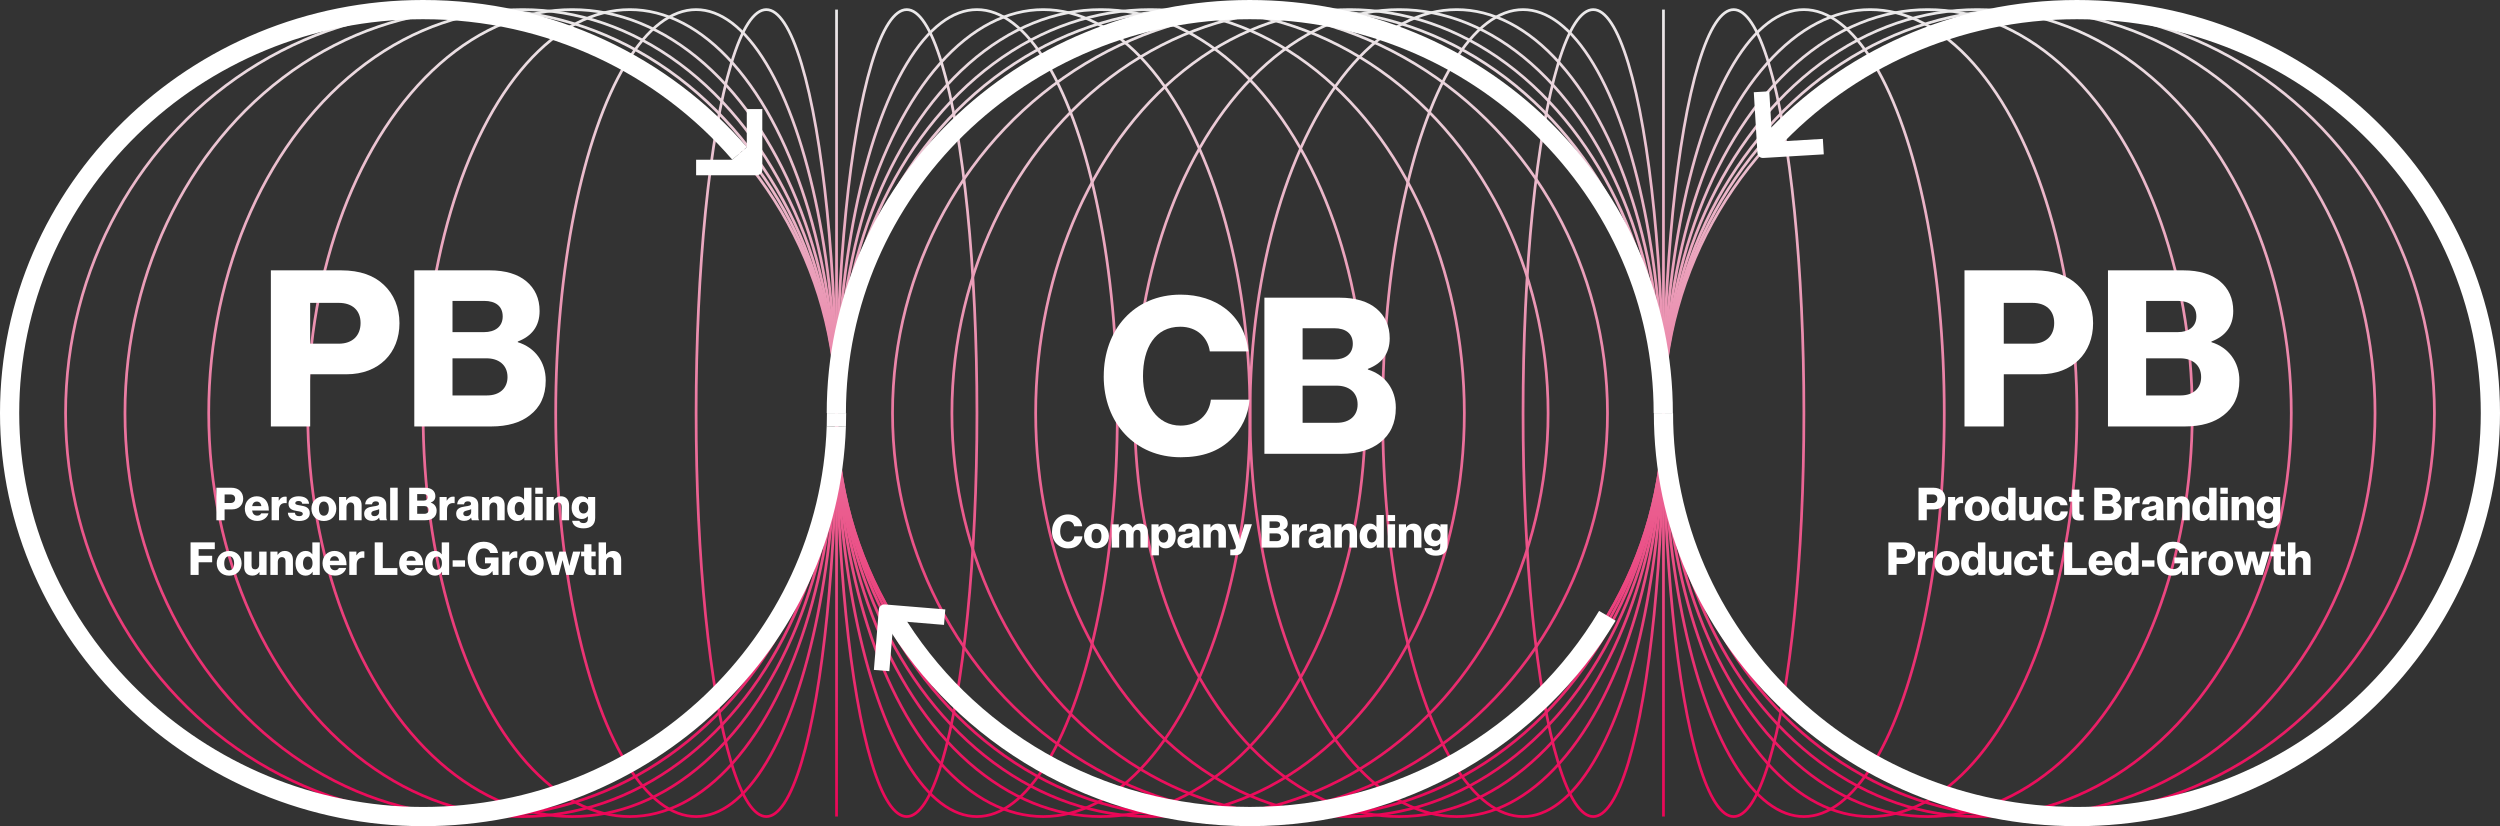 <?xml version="1.0" encoding="UTF-8"?>
<svg id="Camada_2" data-name="Camada 2" xmlns="http://www.w3.org/2000/svg" xmlns:xlink="http://www.w3.org/1999/xlink" viewBox="0 0 910.77 300.98">
  <rect x="0" y="0" width="910.77" height="300.98" fill="#333333" stroke="none"/>
  <defs>
    <style>
      .cls-1 {
        stroke: url(#Gradiente_sem_nome_8-2);
      }

      .cls-1, .cls-2, .cls-3, .cls-4, .cls-5, .cls-6, .cls-7, .cls-8, .cls-9, .cls-10, .cls-11, .cls-12, .cls-13, .cls-14, .cls-15, .cls-16, .cls-17, .cls-18, .cls-19, .cls-20, .cls-21, .cls-22, .cls-23, .cls-24, .cls-25, .cls-26, .cls-27, .cls-28, .cls-29, .cls-30, .cls-31, .cls-32, .cls-33, .cls-34, .cls-35 {
        fill: none;
        stroke-miterlimit: 10;
      }

      .cls-2 {
        stroke: url(#Gradiente_sem_nome_8-5);
      }

      .cls-3 {
        stroke: url(#Gradiente_sem_nome_8-4);
      }

      .cls-4 {
        stroke: url(#Gradiente_sem_nome_8-6);
      }

      .cls-5 {
        stroke: url(#Gradiente_sem_nome_8-7);
      }

      .cls-6 {
        stroke: url(#Gradiente_sem_nome_8-3);
      }

      .cls-7 {
        stroke: url(#Gradiente_sem_nome_8-9);
      }

      .cls-8 {
        stroke: url(#Gradiente_sem_nome_8-8);
      }

      .cls-9 {
        stroke: url(#Gradiente_sem_nome_8-10);
      }

      .cls-10 {
        stroke: url(#Gradiente_sem_nome_8-12);
      }

      .cls-11 {
        stroke: url(#Gradiente_sem_nome_8-11);
      }

      .cls-12 {
        stroke: url(#Gradiente_sem_nome_8-13);
      }

      .cls-13 {
        stroke: url(#Gradiente_sem_nome_8-18);
      }

      .cls-14 {
        stroke: url(#Gradiente_sem_nome_8-15);
      }

      .cls-15 {
        stroke: url(#Gradiente_sem_nome_8-16);
      }

      .cls-16 {
        stroke: url(#Gradiente_sem_nome_8-14);
      }

      .cls-17 {
        stroke: url(#Gradiente_sem_nome_8-19);
      }

      .cls-18 {
        stroke: url(#Gradiente_sem_nome_8-17);
      }

      .cls-19 {
        stroke: url(#Gradiente_sem_nome_8-31);
      }

      .cls-20 {
        stroke: url(#Gradiente_sem_nome_8-30);
      }

      .cls-21 {
        stroke: url(#Gradiente_sem_nome_8-33);
      }

      .cls-22 {
        stroke: url(#Gradiente_sem_nome_8-32);
      }

      .cls-23 {
        stroke: url(#Gradiente_sem_nome_8-34);
      }

      .cls-24 {
        stroke: url(#Gradiente_sem_nome_8-22);
      }

      .cls-25 {
        stroke: url(#Gradiente_sem_nome_8-21);
      }

      .cls-26 {
        stroke: url(#Gradiente_sem_nome_8-20);
      }

      .cls-27 {
        stroke: url(#Gradiente_sem_nome_8-23);
      }

      .cls-28 {
        stroke: url(#Gradiente_sem_nome_8-29);
      }

      .cls-29 {
        stroke: url(#Gradiente_sem_nome_8-28);
      }

      .cls-30 {
        stroke: url(#Gradiente_sem_nome_8-27);
      }

      .cls-31 {
        stroke: url(#Gradiente_sem_nome_8-26);
      }

      .cls-32 {
        stroke: url(#Gradiente_sem_nome_8-25);
      }

      .cls-33 {
        stroke: url(#Gradiente_sem_nome_8-24);
      }

      .cls-36 {
        opacity: .9;
      }

      .cls-34 {
        stroke: #fff;
        stroke-width: 7px;
      }

      .cls-37 {
        fill: #fff;
        stroke-width: 0px;
      }

      .cls-35 {
        stroke: url(#Gradiente_sem_nome_8);
      }
    </style>
    <linearGradient id="Gradiente_sem_nome_8" data-name="Gradiente sem nome 8" x1="455.38" y1="297.98" x2="455.38" y2="3" gradientUnits="userSpaceOnUse">
      <stop offset="0" stop-color="#ff005a"/>
      <stop offset="1" stop-color="#fff"/>
    </linearGradient>
    <linearGradient id="Gradiente_sem_nome_8-2" data-name="Gradiente sem nome 8" x1="465.58" x2="465.58" xlink:href="#Gradiente_sem_nome_8"/>
    <linearGradient id="Gradiente_sem_nome_8-3" data-name="Gradiente sem nome 8" x1="476.4" x2="476.4" xlink:href="#Gradiente_sem_nome_8"/>
    <linearGradient id="Gradiente_sem_nome_8-4" data-name="Gradiente sem nome 8" x1="491.66" x2="491.66" xlink:href="#Gradiente_sem_nome_8"/>
    <linearGradient id="Gradiente_sem_nome_8-5" data-name="Gradiente sem nome 8" x1="509.69" x2="509.69" xlink:href="#Gradiente_sem_nome_8"/>
    <linearGradient id="Gradiente_sem_nome_8-6" data-name="Gradiente sem nome 8" x1="530.7" x2="530.7" xlink:href="#Gradiente_sem_nome_8"/>
    <linearGradient id="Gradiente_sem_nome_8-7" data-name="Gradiente sem nome 8" x1="554.86" x2="554.86" xlink:href="#Gradiente_sem_nome_8"/>
    <linearGradient id="Gradiente_sem_nome_8-8" data-name="Gradiente sem nome 8" x1="580.44" x2="580.44" xlink:href="#Gradiente_sem_nome_8"/>
    <linearGradient id="Gradiente_sem_nome_8-9" data-name="Gradiente sem nome 8" x1="606.01" y1="297.48" x2="606.01" y2="3.5" xlink:href="#Gradiente_sem_nome_8"/>
    <linearGradient id="Gradiente_sem_nome_8-10" data-name="Gradiente sem nome 8" x1="756.64" x2="756.64" xlink:href="#Gradiente_sem_nome_8"/>
    <linearGradient id="Gradiente_sem_nome_8-11" data-name="Gradiente sem nome 8" x1="746.45" y1="297.98" x2="746.45" y2="3" xlink:href="#Gradiente_sem_nome_8"/>
    <linearGradient id="Gradiente_sem_nome_8-12" data-name="Gradiente sem nome 8" x1="735.63" y1="297.98" x2="735.63" y2="3" xlink:href="#Gradiente_sem_nome_8"/>
    <linearGradient id="Gradiente_sem_nome_8-13" data-name="Gradiente sem nome 8" x1="720.37" y1="297.98" x2="720.37" y2="3" xlink:href="#Gradiente_sem_nome_8"/>
    <linearGradient id="Gradiente_sem_nome_8-14" data-name="Gradiente sem nome 8" x1="702.34" y1="297.98" x2="702.34" y2="3" xlink:href="#Gradiente_sem_nome_8"/>
    <linearGradient id="Gradiente_sem_nome_8-15" data-name="Gradiente sem nome 8" x1="681.33" y1="297.98" x2="681.33" y2="3" xlink:href="#Gradiente_sem_nome_8"/>
    <linearGradient id="Gradiente_sem_nome_8-16" data-name="Gradiente sem nome 8" x1="657.16" y1="297.98" x2="657.16" y2="3" xlink:href="#Gradiente_sem_nome_8"/>
    <linearGradient id="Gradiente_sem_nome_8-17" data-name="Gradiente sem nome 8" x1="631.59" y1="297.98" x2="631.59" y2="3" xlink:href="#Gradiente_sem_nome_8"/>
    <linearGradient id="Gradiente_sem_nome_8-18" data-name="Gradiente sem nome 8" x1="154.13" x2="154.13" xlink:href="#Gradiente_sem_nome_8"/>
    <linearGradient id="Gradiente_sem_nome_8-19" data-name="Gradiente sem nome 8" x1="164.32" x2="164.32" xlink:href="#Gradiente_sem_nome_8"/>
    <linearGradient id="Gradiente_sem_nome_8-20" data-name="Gradiente sem nome 8" x1="175.14" x2="175.14" xlink:href="#Gradiente_sem_nome_8"/>
    <linearGradient id="Gradiente_sem_nome_8-21" data-name="Gradiente sem nome 8" x1="190.4" x2="190.4" xlink:href="#Gradiente_sem_nome_8"/>
    <linearGradient id="Gradiente_sem_nome_8-22" data-name="Gradiente sem nome 8" x1="208.43" x2="208.43" xlink:href="#Gradiente_sem_nome_8"/>
    <linearGradient id="Gradiente_sem_nome_8-23" data-name="Gradiente sem nome 8" x1="229.44" x2="229.44" xlink:href="#Gradiente_sem_nome_8"/>
    <linearGradient id="Gradiente_sem_nome_8-24" data-name="Gradiente sem nome 8" x1="253.6" x2="253.6" xlink:href="#Gradiente_sem_nome_8"/>
    <linearGradient id="Gradiente_sem_nome_8-25" data-name="Gradiente sem nome 8" x1="279.18" x2="279.18" xlink:href="#Gradiente_sem_nome_8"/>
    <linearGradient id="Gradiente_sem_nome_8-26" data-name="Gradiente sem nome 8" x1="304.76" y1="297.48" x2="304.76" y2="3.5" xlink:href="#Gradiente_sem_nome_8"/>
    <linearGradient id="Gradiente_sem_nome_8-27" data-name="Gradiente sem nome 8" x1="455.38" x2="455.38" xlink:href="#Gradiente_sem_nome_8"/>
    <linearGradient id="Gradiente_sem_nome_8-28" data-name="Gradiente sem nome 8" x1="445.19" y1="297.98" x2="445.19" y2="3" xlink:href="#Gradiente_sem_nome_8"/>
    <linearGradient id="Gradiente_sem_nome_8-29" data-name="Gradiente sem nome 8" x1="434.37" y1="297.98" x2="434.37" y2="3" xlink:href="#Gradiente_sem_nome_8"/>
    <linearGradient id="Gradiente_sem_nome_8-30" data-name="Gradiente sem nome 8" x1="419.11" y1="297.98" x2="419.11" y2="3" xlink:href="#Gradiente_sem_nome_8"/>
    <linearGradient id="Gradiente_sem_nome_8-31" data-name="Gradiente sem nome 8" x1="401.08" y1="297.98" x2="401.08" y2="3" xlink:href="#Gradiente_sem_nome_8"/>
    <linearGradient id="Gradiente_sem_nome_8-32" data-name="Gradiente sem nome 8" x1="380.07" y1="297.98" x2="380.07" y2="3" xlink:href="#Gradiente_sem_nome_8"/>
    <linearGradient id="Gradiente_sem_nome_8-33" data-name="Gradiente sem nome 8" x1="355.91" y1="297.98" x2="355.91" y2="3" xlink:href="#Gradiente_sem_nome_8"/>
    <linearGradient id="Gradiente_sem_nome_8-34" data-name="Gradiente sem nome 8" x1="330.33" y1="297.98" x2="330.33" y2="3" xlink:href="#Gradiente_sem_nome_8"/>
  </defs>
  <g id="Camada_1-2" data-name="Camada 1">
    <g class="cls-36">
      <g>
        <ellipse class="cls-35" cx="455.38" cy="150.49" rx="150.63" ry="146.99"/>
        <ellipse class="cls-1" cx="465.58" cy="150.49" rx="140.43" ry="146.99"/>
        <ellipse class="cls-6" cx="476.4" cy="150.49" rx="129.61" ry="146.99"/>
        <ellipse class="cls-3" cx="491.66" cy="150.49" rx="114.36" ry="146.99"/>
        <ellipse class="cls-2" cx="509.69" cy="150.49" rx="96.32" ry="146.99"/>
        <ellipse class="cls-4" cx="530.7" cy="150.49" rx="75.31" ry="146.99"/>
        <ellipse class="cls-5" cx="554.86" cy="150.49" rx="51.15" ry="146.99"/>
        <ellipse class="cls-8" cx="580.44" cy="150.49" rx="25.58" ry="146.99"/>
        <path class="cls-7" d="m606.01,150.49c0,81.18,0,146.99,0,146.99,0,0,0-65.81,0-146.99s0-146.99,0-146.99c0,0,0,65.81,0,146.99Z"/>
      </g>
      <g>
        <ellipse class="cls-9" cx="756.64" cy="150.49" rx="150.63" ry="146.99"/>
        <ellipse class="cls-11" cx="746.45" cy="150.49" rx="140.43" ry="146.99"/>
        <ellipse class="cls-10" cx="735.63" cy="150.49" rx="129.61" ry="146.99"/>
        <ellipse class="cls-12" cx="720.37" cy="150.49" rx="114.36" ry="146.99"/>
        <ellipse class="cls-16" cx="702.34" cy="150.49" rx="96.32" ry="146.99"/>
        <ellipse class="cls-14" cx="681.33" cy="150.49" rx="75.31" ry="146.99"/>
        <ellipse class="cls-15" cx="657.16" cy="150.49" rx="51.15" ry="146.99"/>
        <ellipse class="cls-18" cx="631.59" cy="150.49" rx="25.58" ry="146.99"/>
      </g>
      <g>
        <ellipse class="cls-13" cx="154.13" cy="150.49" rx="150.63" ry="146.99"/>
        <ellipse class="cls-17" cx="164.32" cy="150.49" rx="140.43" ry="146.99"/>
        <ellipse class="cls-26" cx="175.14" cy="150.49" rx="129.61" ry="146.99"/>
        <ellipse class="cls-25" cx="190.4" cy="150.49" rx="114.36" ry="146.99"/>
        <ellipse class="cls-24" cx="208.43" cy="150.49" rx="96.32" ry="146.99"/>
        <ellipse class="cls-27" cx="229.44" cy="150.49" rx="75.31" ry="146.99"/>
        <ellipse class="cls-33" cx="253.6" cy="150.49" rx="51.15" ry="146.99"/>
        <ellipse class="cls-32" cx="279.18" cy="150.49" rx="25.58" ry="146.99"/>
        <path class="cls-31" d="m304.76,150.49c0,81.18,0,146.99,0,146.99,0,0,0-65.81,0-146.99s0-146.99,0-146.99c0,0,0,65.81,0,146.99Z"/>
      </g>
      <ellipse class="cls-30" cx="455.38" cy="150.49" rx="150.63" ry="146.99"/>
      <ellipse class="cls-29" cx="445.19" cy="150.49" rx="140.43" ry="146.99"/>
      <ellipse class="cls-28" cx="434.37" cy="150.49" rx="129.61" ry="146.99"/>
      <ellipse class="cls-20" cx="419.11" cy="150.49" rx="114.36" ry="146.99"/>
      <ellipse class="cls-19" cx="401.08" cy="150.49" rx="96.32" ry="146.99"/>
      <ellipse class="cls-22" cx="380.07" cy="150.49" rx="75.31" ry="146.99"/>
      <ellipse class="cls-21" cx="355.91" cy="150.49" rx="51.15" ry="146.99"/>
      <ellipse class="cls-23" cx="330.33" cy="150.49" rx="25.58" ry="146.99"/>
    </g>
    <g>
      <g>
        <path class="cls-37" d="m98.68,98.49h25.61c6.92,0,12.01,1.91,15.51,5.25,3.66,3.42,5.73,8.27,5.73,14,0,10.9-7.55,18.61-19.25,18.61h-13.28v19.01h-14.32v-56.86Zm24.73,26.72c5.09,0,7.95-3.02,7.95-7.55s-2.94-7.32-7.95-7.32h-10.42v14.87h10.42Z"/>
        <path class="cls-37" d="m150.93,98.49h27.44c5.89,0,10.26,1.43,13.28,3.9,3.26,2.7,4.93,6.36,4.93,10.9,0,5.65-2.94,9.22-7.95,11.13v.24c6.2,1.91,10.18,7.16,10.18,13.92,0,5.73-2.07,9.86-5.81,12.72-3.34,2.62-8.03,4.06-14,4.06h-28.07v-56.86Zm25.37,22.51c4.06,0,6.84-1.99,6.84-5.73s-2.62-5.65-6.76-5.65h-11.53v11.37h11.45Zm1.11,23.06c4.61,0,7.48-2.62,7.48-6.68,0-4.53-3.34-6.84-7.63-6.84h-12.41v13.52h12.57Z"/>
      </g>
      <g>
        <path class="cls-37" d="m78.84,177.68h5.34c1.44,0,2.5.4,3.23,1.09.76.71,1.19,1.73,1.19,2.92,0,2.27-1.58,3.88-4.01,3.88h-2.77v3.96h-2.99v-11.86Zm5.16,5.57c1.06,0,1.66-.63,1.66-1.58s-.61-1.53-1.66-1.53h-2.17v3.1h2.17Z"/>
        <path class="cls-37" d="m89.19,185.28c0-2.54,1.77-4.48,4.36-4.48,1.21,0,2.17.4,2.9,1.06,1.01.93,1.51,2.41,1.49,4.13h-6.1c.17,1.14.8,1.86,1.91,1.86.71,0,1.18-.32,1.41-.85h2.64c-.18.76-.68,1.49-1.43,2.01-.71.5-1.58.78-2.65.78-2.8,0-4.53-1.94-4.53-4.51Zm6.02-.9c-.1-1.01-.73-1.66-1.61-1.66-1.03,0-1.56.65-1.74,1.66h3.35Z"/>
        <path class="cls-37" d="m98.95,181.05h2.59v1.33h.05c.6-1.01,1.29-1.46,2.32-1.46.25,0,.41.02.53.07v2.32h-.07c-1.66-.23-2.72.58-2.72,2.42v3.81h-2.7v-8.49Z"/>
        <path class="cls-37" d="m104.87,186.79h2.55c.1.85.66,1.26,1.56,1.26.81,0,1.33-.3,1.33-.85,0-.76-1.03-.85-2.16-1.04-1.48-.25-3.05-.65-3.05-2.64,0-1.79,1.66-2.72,3.67-2.72,2.41,0,3.7,1.04,3.83,2.72h-2.49c-.1-.76-.61-1-1.36-1-.66,0-1.18.25-1.18.78,0,.6.96.68,2.04.88,1.49.25,3.25.63,3.25,2.8,0,1.86-1.64,2.82-3.86,2.82-2.49,0-4.05-1.14-4.13-3.02Z"/>
        <path class="cls-37" d="m113.45,185.31c0-2.55,1.82-4.5,4.54-4.5s4.53,1.94,4.53,4.5-1.79,4.5-4.53,4.5-4.54-1.94-4.54-4.5Zm6.34,0c0-1.54-.63-2.59-1.81-2.59s-1.79,1.04-1.79,2.59.61,2.57,1.79,2.57,1.81-1.03,1.81-2.57Z"/>
        <path class="cls-37" d="m123.52,181.05h2.6v1.16h.05c.63-.91,1.44-1.41,2.62-1.41,1.86,0,2.95,1.33,2.95,3.22v5.52h-2.7v-4.98c0-.9-.45-1.51-1.33-1.51s-1.49.75-1.49,1.79v4.69h-2.7v-8.49Z"/>
        <path class="cls-37" d="m132.66,187.17c0-1.87,1.49-2.44,3.25-2.67,1.59-.2,2.16-.37,2.16-.95,0-.55-.35-.91-1.16-.91-.86,0-1.29.38-1.38,1.09h-2.49c.07-1.58,1.28-2.92,3.85-2.92,1.28,0,2.14.23,2.75.7.73.53,1.08,1.36,1.08,2.42v4.28c0,.68.07,1.06.3,1.21v.12h-2.62c-.13-.18-.21-.51-.28-.95h-.03c-.5.71-1.24,1.16-2.52,1.16-1.69,0-2.9-.91-2.9-2.59Zm5.47-.66v-1.01c-.35.18-.85.32-1.39.45-1.04.23-1.48.5-1.48,1.14,0,.68.5.95,1.16.95,1.01,0,1.71-.61,1.71-1.53Z"/>
        <path class="cls-37" d="m142.14,177.68h2.74v11.86h-2.74v-11.86Z"/>
        <path class="cls-37" d="m149.09,177.68h5.72c1.23,0,2.14.3,2.77.81.68.56,1.03,1.33,1.03,2.27,0,1.18-.61,1.92-1.66,2.32v.05c1.29.4,2.12,1.49,2.12,2.9,0,1.19-.43,2.06-1.21,2.65-.7.55-1.67.85-2.92.85h-5.86v-11.86Zm5.29,4.69c.85,0,1.43-.42,1.43-1.19s-.55-1.18-1.41-1.18h-2.41v2.37h2.39Zm.23,4.81c.96,0,1.56-.55,1.56-1.39,0-.95-.7-1.43-1.59-1.43h-2.59v2.82h2.62Z"/>
        <path class="cls-37" d="m160.14,181.05h2.59v1.33h.05c.6-1.01,1.29-1.46,2.32-1.46.25,0,.41.02.53.07v2.32h-.07c-1.66-.23-2.72.58-2.72,2.42v3.81h-2.7v-8.49Z"/>
        <path class="cls-37" d="m166.18,187.17c0-1.87,1.49-2.44,3.25-2.67,1.59-.2,2.16-.37,2.16-.95,0-.55-.35-.91-1.16-.91-.86,0-1.29.38-1.38,1.09h-2.49c.07-1.58,1.28-2.92,3.85-2.92,1.28,0,2.14.23,2.75.7.73.53,1.08,1.36,1.08,2.42v4.28c0,.68.07,1.06.3,1.21v.12h-2.62c-.13-.18-.21-.51-.28-.95h-.03c-.5.71-1.24,1.16-2.52,1.16-1.69,0-2.9-.91-2.9-2.59Zm5.47-.66v-1.01c-.35.18-.85.32-1.39.45-1.04.23-1.48.5-1.48,1.14,0,.68.5.95,1.16.95,1.01,0,1.71-.61,1.71-1.53Z"/>
        <path class="cls-37" d="m175.63,181.05h2.6v1.16h.05c.63-.91,1.44-1.41,2.62-1.41,1.86,0,2.95,1.33,2.95,3.22v5.52h-2.7v-4.98c0-.9-.45-1.51-1.33-1.51s-1.49.75-1.49,1.79v4.69h-2.7v-8.49Z"/>
        <path class="cls-37" d="m184.79,185.3c0-2.65,1.53-4.5,3.71-4.5,1.19,0,1.87.5,2.37,1.21h.05v-4.33h2.7v11.86h-2.59v-1.14h-.03c-.51.88-1.39,1.41-2.5,1.41-2.17,0-3.71-1.68-3.71-4.51Zm6.2,0c0-1.43-.58-2.46-1.76-2.46-1.08,0-1.71,1-1.71,2.42s.63,2.41,1.68,2.41c1.13,0,1.79-.98,1.79-2.37Z"/>
        <path class="cls-37" d="m195.01,177.68h2.7v2.19h-2.7v-2.19Zm0,3.37h2.7v8.49h-2.7v-8.49Z"/>
        <path class="cls-37" d="m199.1,181.05h2.6v1.16h.05c.63-.91,1.44-1.41,2.62-1.41,1.86,0,2.95,1.33,2.95,3.22v5.52h-2.7v-4.98c0-.9-.45-1.51-1.33-1.51s-1.49.75-1.49,1.79v4.69h-2.7v-8.49Z"/>
        <path class="cls-37" d="m208.44,189.74h2.62c.15.45.6.83,1.49.83,1.14,0,1.62-.6,1.62-1.62v-.85h-.07c-.5.56-1.14.98-2.17.98-1.91,0-3.68-1.43-3.68-4.03s1.46-4.25,3.57-4.25c1.13,0,1.89.45,2.39,1.16h.03v-.91h2.59v7.66c0,1.28-.45,2.21-1.13,2.82-.75.66-1.86.95-3.12.95-2.34,0-3.88-.96-4.15-2.74Zm5.85-4.79c0-1.14-.6-2.11-1.72-2.11-1.01,0-1.68.83-1.68,2.12s.66,2.11,1.68,2.11c1.18,0,1.72-.93,1.72-2.12Z"/>
        <path class="cls-37" d="m69.43,197.59h8.82v2.47h-5.89v2.41h4.93v2.37h-4.93v4.61h-2.94v-11.86Z"/>
        <path class="cls-37" d="m78.95,205.22c0-2.55,1.82-4.5,4.54-4.5s4.53,1.94,4.53,4.5-1.79,4.5-4.53,4.5-4.54-1.94-4.54-4.5Zm6.34,0c0-1.54-.63-2.59-1.81-2.59s-1.79,1.04-1.79,2.59.61,2.57,1.79,2.57,1.81-1.03,1.81-2.57Z"/>
        <path class="cls-37" d="m88.96,206.53v-5.57h2.69v5.01c0,.93.42,1.44,1.28,1.44.93,0,1.49-.7,1.49-1.71v-4.74h2.7v8.49h-2.59v-1.04h-.05c-.61.83-1.36,1.29-2.54,1.29-1.96,0-2.99-1.28-2.99-3.17Z"/>
        <path class="cls-37" d="m98.5,200.96h2.6v1.16h.05c.63-.91,1.44-1.41,2.62-1.41,1.86,0,2.95,1.33,2.95,3.22v5.52h-2.7v-4.98c0-.9-.45-1.51-1.33-1.51s-1.49.75-1.49,1.79v4.69h-2.7v-8.49Z"/>
        <path class="cls-37" d="m107.66,205.21c0-2.65,1.53-4.5,3.71-4.5,1.19,0,1.87.5,2.37,1.21h.05v-4.33h2.7v11.86h-2.59v-1.14h-.03c-.51.88-1.39,1.41-2.5,1.41-2.17,0-3.71-1.68-3.71-4.51Zm6.2,0c0-1.43-.58-2.46-1.76-2.46-1.08,0-1.71,1-1.71,2.42s.63,2.41,1.68,2.41c1.13,0,1.79-.98,1.79-2.37Z"/>
        <path class="cls-37" d="m117.5,205.19c0-2.54,1.77-4.48,4.36-4.48,1.21,0,2.17.4,2.9,1.06,1.01.93,1.51,2.41,1.49,4.13h-6.1c.17,1.14.8,1.86,1.91,1.86.71,0,1.18-.32,1.41-.85h2.64c-.18.76-.68,1.49-1.43,2.01-.71.5-1.58.78-2.65.78-2.8,0-4.53-1.94-4.53-4.51Zm6.02-.9c-.1-1.01-.73-1.66-1.61-1.66-1.03,0-1.56.65-1.74,1.66h3.35Z"/>
        <path class="cls-37" d="m127.25,200.96h2.59v1.33h.05c.6-1.01,1.29-1.46,2.32-1.46.25,0,.41.02.53.07v2.32h-.07c-1.66-.23-2.72.58-2.72,2.42v3.81h-2.7v-8.49Z"/>
        <path class="cls-37" d="m136.51,197.59h2.94v9.37h5.32v2.49h-8.26v-11.86Z"/>
        <path class="cls-37" d="m145.42,205.19c0-2.54,1.77-4.48,4.36-4.48,1.21,0,2.17.4,2.9,1.06,1.01.93,1.51,2.41,1.49,4.13h-6.1c.17,1.14.8,1.86,1.91,1.86.71,0,1.18-.32,1.41-.85h2.64c-.18.76-.68,1.49-1.43,2.01-.71.5-1.58.78-2.65.78-2.8,0-4.53-1.94-4.53-4.51Zm6.02-.9c-.1-1.01-.73-1.66-1.61-1.66-1.03,0-1.56.65-1.74,1.66h3.35Z"/>
        <path class="cls-37" d="m154.8,205.21c0-2.65,1.53-4.5,3.71-4.5,1.19,0,1.87.5,2.37,1.21h.05v-4.33h2.7v11.86h-2.59v-1.14h-.03c-.51.88-1.39,1.41-2.5,1.41-2.17,0-3.71-1.68-3.71-4.51Zm6.2,0c0-1.43-.58-2.46-1.76-2.46-1.08,0-1.71,1-1.71,2.42s.63,2.41,1.68,2.41c1.13,0,1.79-.98,1.79-2.37Z"/>
        <path class="cls-37" d="m164.9,204.13h4.51v2.32h-4.51v-2.32Z"/>
        <path class="cls-37" d="m171.95,208.06c-1.03-1.13-1.59-2.69-1.59-4.49s.63-3.5,1.76-4.63c.98-1,2.36-1.58,4.06-1.58,3.05,0,4.88,1.63,5.26,4.11h-2.85c-.22-.96-1.01-1.69-2.31-1.69-1.96,0-2.94,1.63-2.94,3.78s1.13,3.78,2.99,3.78c1.54,0,2.46-1.03,2.57-2.07v-.03h-2.22v-2.16h4.94v6.37h-2.06l-.17-1.43h-.03c-.78,1.21-1.94,1.69-3.37,1.69-1.69,0-3.07-.6-4.05-1.66Z"/>
        <path class="cls-37" d="m182.97,200.96h2.59v1.33h.05c.6-1.01,1.29-1.46,2.32-1.46.25,0,.41.02.53.07v2.32h-.07c-1.66-.23-2.72.58-2.72,2.42v3.81h-2.7v-8.49Z"/>
        <path class="cls-37" d="m189.02,205.22c0-2.55,1.82-4.5,4.54-4.5s4.53,1.94,4.53,4.5-1.79,4.5-4.53,4.5-4.54-1.94-4.54-4.5Zm6.34,0c0-1.54-.63-2.59-1.81-2.59s-1.79,1.04-1.79,2.59.61,2.57,1.79,2.57,1.81-1.03,1.81-2.57Z"/>
        <path class="cls-37" d="m198.42,200.96h2.75l.93,3.52c.18.68.38,1.64.38,1.64h.03s.2-.98.38-1.69l.9-3.47h2.29l.93,3.47c.18.73.4,1.71.4,1.71h.03s.21-.98.4-1.66l.95-3.52h2.67l-2.6,8.49h-2.54l-1-3.85c-.18-.66-.37-1.53-.37-1.53h-.03s-.2.86-.38,1.53l-1.01,3.85h-2.5l-2.6-8.49Z"/>
        <path class="cls-37" d="m212.83,207.21v-4.56h-1.13v-1.69h1.13v-2.69h2.64v2.69h1.54v1.69h-1.54v3.98c0,.66.37.83.95.83.23,0,.5-.02.6-.02v1.97c-.23.07-.75.13-1.48.13-1.58,0-2.7-.51-2.7-2.34Z"/>
        <path class="cls-37" d="m218.08,197.59h2.7v4.41h.05c.61-.81,1.34-1.29,2.52-1.29,1.86,0,2.95,1.33,2.95,3.22v5.52h-2.7v-4.98c0-.9-.45-1.51-1.33-1.51s-1.49.75-1.49,1.79v4.69h-2.7v-11.86Z"/>
      </g>
    </g>
    <g>
      <g>
        <path class="cls-37" d="m402.1,137.08c0-16.94,11.05-29.74,27.99-29.74,6.6,0,12.17,1.91,16.22,5.01,4.93,3.74,7.79,9.3,8.51,15.67h-14.08c-.72-5.09-4.69-8.99-10.74-8.99-9.22,0-13.6,7.71-13.6,18.05s5.25,17.97,13.68,17.97c6.28,0,10.42-3.98,11.05-9.46h14.08c-.4,5.65-2.94,10.82-6.84,14.55-4.37,4.21-10.18,6.44-18.21,6.44-16.7,0-28.07-12.49-28.07-29.5Z"/>
        <path class="cls-37" d="m460.63,108.45h27.44c5.89,0,10.26,1.43,13.28,3.9,3.26,2.7,4.93,6.36,4.93,10.9,0,5.65-2.94,9.22-7.95,11.13v.24c6.2,1.91,10.18,7.16,10.18,13.92,0,5.73-2.07,9.86-5.81,12.72-3.34,2.62-8.03,4.06-14,4.06h-28.07v-56.86Zm25.37,22.51c4.06,0,6.84-1.99,6.84-5.73s-2.62-5.65-6.76-5.65h-11.53v11.37h11.45Zm1.11,23.06c4.61,0,7.48-2.62,7.48-6.68,0-4.53-3.34-6.84-7.63-6.84h-12.41v13.52h12.57Z"/>
      </g>
      <g>
        <path class="cls-37" d="m383.26,193.61c0-3.53,2.31-6.2,5.84-6.2,1.38,0,2.54.4,3.38,1.04,1.03.78,1.62,1.94,1.77,3.27h-2.94c-.15-1.06-.98-1.87-2.24-1.87-1.92,0-2.84,1.61-2.84,3.77s1.09,3.75,2.85,3.75c1.31,0,2.17-.83,2.31-1.97h2.94c-.08,1.18-.61,2.26-1.43,3.04-.91.88-2.12,1.34-3.8,1.34-3.48,0-5.85-2.6-5.85-6.15Z"/>
        <path class="cls-37" d="m394.92,195.27c0-2.55,1.82-4.5,4.54-4.5s4.53,1.94,4.53,4.5-1.79,4.5-4.53,4.5-4.54-1.94-4.54-4.5Zm6.34,0c0-1.54-.63-2.59-1.81-2.59s-1.79,1.04-1.79,2.59.61,2.57,1.79,2.57,1.81-1.03,1.81-2.57Z"/>
        <path class="cls-37" d="m404.99,191.01h2.59v1.21h.05c.53-.88,1.34-1.46,2.57-1.46,1.11,0,1.96.58,2.39,1.49h.03c.66-1.03,1.58-1.49,2.67-1.49,1.92,0,2.89,1.31,2.89,3.22v5.52h-2.7v-5.04c0-.91-.38-1.44-1.19-1.44-.86,0-1.34.71-1.34,1.72v4.76h-2.7v-5.04c0-.91-.38-1.44-1.19-1.44s-1.34.71-1.34,1.72v4.76h-2.7v-8.49Z"/>
        <path class="cls-37" d="m419.49,191.01h2.59v1.03h.05c.58-.76,1.41-1.28,2.57-1.28,2.26,0,3.63,1.94,3.63,4.5,0,2.75-1.48,4.51-3.7,4.51-1.09,0-1.88-.43-2.41-1.14h-.03v3.68h-2.7v-11.29Zm6.1,4.35c0-1.46-.55-2.42-1.71-2.42s-1.77,1.04-1.77,2.42.66,2.32,1.82,2.32c1.03,0,1.66-.88,1.66-2.32Z"/>
        <path class="cls-37" d="m428.93,197.13c0-1.87,1.49-2.44,3.25-2.67,1.59-.2,2.16-.37,2.16-.95,0-.55-.35-.91-1.16-.91-.86,0-1.29.38-1.38,1.09h-2.49c.07-1.58,1.28-2.92,3.85-2.92,1.28,0,2.14.23,2.75.7.73.53,1.08,1.36,1.08,2.42v4.28c0,.68.07,1.06.3,1.21v.12h-2.62c-.13-.18-.21-.51-.28-.95h-.03c-.5.71-1.24,1.16-2.52,1.16-1.69,0-2.9-.91-2.9-2.59Zm5.47-.66v-1.01c-.35.18-.85.32-1.39.45-1.04.23-1.48.5-1.48,1.14,0,.68.5.95,1.16.95,1.01,0,1.71-.61,1.71-1.53Z"/>
        <path class="cls-37" d="m438.39,191.01h2.6v1.16h.05c.63-.91,1.44-1.41,2.62-1.41,1.86,0,2.95,1.33,2.95,3.22v5.52h-2.7v-4.98c0-.9-.45-1.51-1.33-1.51s-1.49.75-1.49,1.79v4.69h-2.7v-8.49Z"/>
        <path class="cls-37" d="m448.21,200.19h.93c.8,0,1.11-.31,1.11-.9,0-.36-.17-.86-.51-1.76l-2.5-6.54h2.85l1.14,3.62c.27.83.53,1.96.53,1.96h.03s.23-1.13.5-1.96l1.11-3.62h2.7l-2.94,8.61c-.68,1.99-1.49,2.69-3.2,2.69h-1.76v-2.11Z"/>
        <path class="cls-37" d="m459.61,187.64h5.72c1.23,0,2.14.3,2.77.81.68.56,1.03,1.33,1.03,2.27,0,1.18-.61,1.92-1.66,2.32v.05c1.29.4,2.12,1.49,2.12,2.9,0,1.19-.43,2.06-1.21,2.65-.7.55-1.67.85-2.92.85h-5.86v-11.86Zm5.29,4.69c.85,0,1.43-.42,1.43-1.19s-.55-1.18-1.41-1.18h-2.41v2.37h2.39Zm.23,4.81c.96,0,1.56-.55,1.56-1.39,0-.95-.7-1.43-1.59-1.43h-2.59v2.82h2.62Z"/>
        <path class="cls-37" d="m470.66,191.01h2.59v1.33h.05c.6-1.01,1.29-1.46,2.32-1.46.25,0,.41.02.53.07v2.32h-.07c-1.66-.23-2.72.58-2.72,2.42v3.81h-2.7v-8.49Z"/>
        <path class="cls-37" d="m476.7,197.13c0-1.87,1.49-2.44,3.25-2.67,1.59-.2,2.16-.37,2.16-.95,0-.55-.35-.91-1.16-.91-.86,0-1.29.38-1.38,1.09h-2.49c.07-1.58,1.28-2.92,3.85-2.92,1.28,0,2.14.23,2.75.7.73.53,1.08,1.36,1.08,2.42v4.28c0,.68.07,1.06.3,1.21v.12h-2.62c-.13-.18-.21-.51-.28-.95h-.03c-.5.71-1.24,1.16-2.52,1.16-1.69,0-2.9-.91-2.9-2.59Zm5.47-.66v-1.01c-.35.18-.85.32-1.39.45-1.04.23-1.48.5-1.48,1.14,0,.68.5.95,1.16.95,1.01,0,1.71-.61,1.71-1.53Z"/>
        <path class="cls-37" d="m486.16,191.01h2.6v1.16h.05c.63-.91,1.44-1.41,2.62-1.41,1.86,0,2.95,1.33,2.95,3.22v5.52h-2.7v-4.98c0-.9-.45-1.51-1.33-1.51s-1.49.75-1.49,1.79v4.69h-2.7v-8.49Z"/>
        <path class="cls-37" d="m495.32,195.25c0-2.65,1.53-4.5,3.71-4.5,1.19,0,1.87.5,2.37,1.21h.05v-4.33h2.7v11.86h-2.59v-1.14h-.03c-.51.88-1.39,1.41-2.5,1.41-2.17,0-3.71-1.68-3.71-4.51Zm6.2,0c0-1.43-.58-2.46-1.76-2.46-1.08,0-1.71,1-1.71,2.42s.63,2.41,1.68,2.41c1.13,0,1.79-.98,1.79-2.37Z"/>
        <path class="cls-37" d="m505.54,187.64h2.7v2.19h-2.7v-2.19Zm0,3.37h2.7v8.49h-2.7v-8.49Z"/>
        <path class="cls-37" d="m509.62,191.01h2.6v1.16h.05c.63-.91,1.44-1.41,2.62-1.41,1.86,0,2.95,1.33,2.95,3.22v5.52h-2.7v-4.98c0-.9-.45-1.51-1.33-1.51s-1.49.75-1.49,1.79v4.69h-2.7v-8.49Z"/>
        <path class="cls-37" d="m518.96,199.7h2.62c.15.45.6.83,1.49.83,1.14,0,1.62-.6,1.62-1.62v-.85h-.07c-.5.56-1.14.98-2.17.98-1.91,0-3.68-1.43-3.68-4.03s1.46-4.25,3.57-4.25c1.13,0,1.89.45,2.39,1.16h.03v-.91h2.59v7.66c0,1.28-.45,2.21-1.13,2.82-.75.66-1.86.95-3.12.95-2.34,0-3.88-.96-4.15-2.74Zm5.85-4.79c0-1.14-.6-2.11-1.72-2.11-1.01,0-1.68.83-1.68,2.12s.66,2.11,1.68,2.11c1.18,0,1.72-.93,1.72-2.12Z"/>
      </g>
    </g>
    <g>
      <g>
        <path class="cls-37" d="m715.68,98.49h25.61c6.92,0,12.01,1.91,15.51,5.25,3.66,3.42,5.73,8.27,5.73,14,0,10.9-7.55,18.61-19.25,18.61h-13.28v19.01h-14.32v-56.86Zm24.73,26.72c5.09,0,7.95-3.02,7.95-7.55s-2.94-7.32-7.95-7.32h-10.42v14.87h10.42Z"/>
        <path class="cls-37" d="m767.94,98.49h27.44c5.89,0,10.26,1.43,13.28,3.9,3.26,2.7,4.93,6.36,4.93,10.9,0,5.65-2.94,9.22-7.95,11.13v.24c6.2,1.91,10.18,7.16,10.18,13.92,0,5.73-2.07,9.86-5.8,12.72-3.34,2.62-8.03,4.06-14,4.06h-28.07v-56.86Zm25.37,22.51c4.05,0,6.84-1.99,6.84-5.73s-2.62-5.65-6.76-5.65h-11.53v11.37h11.45Zm1.11,23.06c4.61,0,7.47-2.62,7.47-6.68,0-4.53-3.34-6.84-7.63-6.84h-12.41v13.52h12.57Z"/>
      </g>
      <g>
        <path class="cls-37" d="m698.96,177.68h5.34c1.44,0,2.5.4,3.23,1.09.76.71,1.19,1.73,1.19,2.92,0,2.27-1.58,3.88-4.01,3.88h-2.77v3.96h-2.99v-11.86Zm5.16,5.57c1.06,0,1.66-.63,1.66-1.58s-.61-1.53-1.66-1.53h-2.17v3.1h2.17Z"/>
        <path class="cls-37" d="m709.69,181.05h2.59v1.33h.05c.6-1.01,1.29-1.46,2.32-1.46.25,0,.41.02.53.07v2.32h-.07c-1.66-.23-2.72.58-2.72,2.42v3.81h-2.7v-8.49Z"/>
        <path class="cls-37" d="m715.75,185.31c0-2.55,1.82-4.5,4.54-4.5s4.53,1.94,4.53,4.5-1.79,4.5-4.53,4.5-4.54-1.94-4.54-4.5Zm6.34,0c0-1.54-.63-2.59-1.81-2.59s-1.79,1.04-1.79,2.59.61,2.57,1.79,2.57,1.81-1.03,1.81-2.57Z"/>
        <path class="cls-37" d="m725.44,185.3c0-2.65,1.53-4.5,3.71-4.5,1.19,0,1.87.5,2.37,1.21h.05v-4.33h2.7v11.86h-2.59v-1.14h-.03c-.51.88-1.39,1.41-2.5,1.41-2.17,0-3.71-1.68-3.71-4.51Zm6.2,0c0-1.43-.58-2.46-1.76-2.46-1.08,0-1.71,1-1.71,2.42s.63,2.41,1.68,2.41c1.13,0,1.79-.98,1.79-2.37Z"/>
        <path class="cls-37" d="m735.59,186.62v-5.57h2.69v5.01c0,.93.42,1.44,1.28,1.44.93,0,1.49-.7,1.49-1.71v-4.74h2.7v8.49h-2.59v-1.04h-.05c-.61.83-1.36,1.29-2.54,1.29-1.96,0-2.99-1.28-2.99-3.17Z"/>
        <path class="cls-37" d="m744.75,185.31c0-2.55,1.76-4.5,4.45-4.5,2.3,0,3.78,1.34,4.03,3.25h-2.6c-.17-.76-.63-1.26-1.39-1.26-1.16,0-1.74.96-1.74,2.5s.58,2.47,1.74,2.47c.85,0,1.36-.5,1.48-1.46h2.59c-.07,1.96-1.63,3.48-4.03,3.48-2.74,0-4.51-1.94-4.51-4.5Z"/>
        <path class="cls-37" d="m754.91,187.3v-4.56h-1.13v-1.69h1.13v-2.69h2.64v2.69h1.54v1.69h-1.54v3.98c0,.66.37.83.95.83.23,0,.5-.02.6-.02v1.97c-.23.07-.75.13-1.48.13-1.58,0-2.7-.51-2.7-2.34Z"/>
        <path class="cls-37" d="m762.97,177.68h5.72c1.23,0,2.14.3,2.77.81.68.56,1.03,1.33,1.03,2.27,0,1.18-.61,1.92-1.66,2.32v.05c1.29.4,2.12,1.49,2.12,2.9,0,1.19-.43,2.06-1.21,2.65-.7.55-1.67.85-2.92.85h-5.86v-11.86Zm5.29,4.69c.85,0,1.43-.42,1.43-1.19s-.55-1.18-1.41-1.18h-2.41v2.37h2.39Zm.23,4.81c.96,0,1.56-.55,1.56-1.39,0-.95-.7-1.43-1.59-1.43h-2.59v2.82h2.62Z"/>
        <path class="cls-37" d="m774.02,181.05h2.59v1.33h.05c.6-1.01,1.29-1.46,2.32-1.46.25,0,.41.02.53.07v2.32h-.07c-1.66-.23-2.72.58-2.72,2.42v3.81h-2.7v-8.49Z"/>
        <path class="cls-37" d="m780.06,187.17c0-1.87,1.49-2.44,3.25-2.67,1.59-.2,2.16-.37,2.16-.95,0-.55-.35-.91-1.16-.91-.86,0-1.29.38-1.38,1.09h-2.49c.07-1.58,1.28-2.92,3.85-2.92,1.28,0,2.14.23,2.75.7.73.53,1.08,1.36,1.08,2.42v4.28c0,.68.07,1.06.3,1.21v.12h-2.62c-.13-.18-.21-.51-.28-.95h-.03c-.5.71-1.24,1.16-2.52,1.16-1.69,0-2.9-.91-2.9-2.59Zm5.47-.66v-1.01c-.35.18-.85.32-1.39.45-1.04.23-1.48.5-1.48,1.14,0,.68.5.95,1.16.95,1.01,0,1.71-.61,1.71-1.53Z"/>
        <path class="cls-37" d="m789.52,181.05h2.6v1.16h.05c.63-.91,1.44-1.41,2.62-1.41,1.86,0,2.95,1.33,2.95,3.22v5.52h-2.7v-4.98c0-.9-.45-1.51-1.33-1.51s-1.49.75-1.49,1.79v4.69h-2.7v-8.49Z"/>
        <path class="cls-37" d="m798.68,185.3c0-2.65,1.53-4.5,3.71-4.5,1.19,0,1.87.5,2.37,1.21h.05v-4.33h2.7v11.86h-2.59v-1.14h-.03c-.51.88-1.39,1.41-2.5,1.41-2.17,0-3.71-1.68-3.71-4.51Zm6.2,0c0-1.43-.58-2.46-1.76-2.46-1.08,0-1.71,1-1.71,2.42s.63,2.41,1.68,2.41c1.13,0,1.79-.98,1.79-2.37Z"/>
        <path class="cls-37" d="m808.9,177.68h2.7v2.19h-2.7v-2.19Zm0,3.37h2.7v8.49h-2.7v-8.49Z"/>
        <path class="cls-37" d="m812.98,181.05h2.6v1.16h.05c.63-.91,1.44-1.41,2.62-1.41,1.86,0,2.95,1.33,2.95,3.22v5.52h-2.7v-4.98c0-.9-.45-1.51-1.33-1.51s-1.49.75-1.49,1.79v4.69h-2.7v-8.49Z"/>
        <path class="cls-37" d="m822.32,189.74h2.62c.15.45.6.83,1.49.83,1.14,0,1.62-.6,1.62-1.62v-.85h-.07c-.5.56-1.14.98-2.17.98-1.91,0-3.68-1.43-3.68-4.03s1.46-4.25,3.57-4.25c1.13,0,1.89.45,2.39,1.16h.03v-.91h2.59v7.66c0,1.28-.45,2.21-1.13,2.82-.75.66-1.86.95-3.12.95-2.34,0-3.88-.96-4.15-2.74Zm5.85-4.79c0-1.14-.6-2.11-1.72-2.11-1.01,0-1.68.83-1.68,2.12s.66,2.11,1.68,2.11c1.18,0,1.72-.93,1.72-2.12Z"/>
        <path class="cls-37" d="m687.97,197.59h5.34c1.44,0,2.5.4,3.23,1.09.76.71,1.19,1.73,1.19,2.92,0,2.27-1.58,3.88-4.01,3.88h-2.77v3.96h-2.99v-11.86Zm5.16,5.57c1.06,0,1.66-.63,1.66-1.58s-.61-1.53-1.66-1.53h-2.17v3.1h2.17Z"/>
        <path class="cls-37" d="m698.7,200.96h2.59v1.33h.05c.6-1.01,1.29-1.46,2.32-1.46.25,0,.41.02.53.07v2.32h-.07c-1.66-.23-2.72.58-2.72,2.42v3.81h-2.7v-8.49Z"/>
        <path class="cls-37" d="m704.76,205.22c0-2.55,1.82-4.5,4.54-4.5s4.53,1.94,4.53,4.5-1.79,4.5-4.53,4.5-4.54-1.94-4.54-4.5Zm6.34,0c0-1.54-.63-2.59-1.81-2.59s-1.79,1.04-1.79,2.59.61,2.57,1.79,2.57,1.81-1.03,1.81-2.57Z"/>
        <path class="cls-37" d="m714.45,205.21c0-2.65,1.53-4.5,3.71-4.5,1.19,0,1.87.5,2.37,1.21h.05v-4.33h2.7v11.86h-2.59v-1.14h-.03c-.51.88-1.39,1.41-2.5,1.41-2.17,0-3.71-1.68-3.71-4.51Zm6.2,0c0-1.43-.58-2.46-1.76-2.46-1.08,0-1.71,1-1.71,2.42s.63,2.41,1.68,2.41c1.13,0,1.79-.98,1.79-2.37Z"/>
        <path class="cls-37" d="m724.6,206.53v-5.57h2.69v5.01c0,.93.42,1.44,1.28,1.44.93,0,1.49-.7,1.49-1.71v-4.74h2.7v8.49h-2.59v-1.04h-.05c-.61.83-1.36,1.29-2.54,1.29-1.96,0-2.99-1.28-2.99-3.17Z"/>
        <path class="cls-37" d="m733.76,205.22c0-2.55,1.76-4.5,4.45-4.5,2.3,0,3.78,1.34,4.03,3.25h-2.6c-.17-.76-.63-1.26-1.39-1.26-1.16,0-1.74.96-1.74,2.5s.58,2.47,1.74,2.47c.85,0,1.36-.5,1.48-1.46h2.59c-.07,1.96-1.63,3.48-4.03,3.48-2.74,0-4.51-1.94-4.51-4.5Z"/>
        <path class="cls-37" d="m743.91,207.21v-4.56h-1.13v-1.69h1.13v-2.69h2.64v2.69h1.54v1.69h-1.54v3.98c0,.66.37.83.95.83.23,0,.5-.02.6-.02v1.97c-.23.07-.75.13-1.48.13-1.58,0-2.7-.51-2.7-2.34Z"/>
        <path class="cls-37" d="m751.98,197.59h2.94v9.37h5.32v2.49h-8.26v-11.86Z"/>
        <path class="cls-37" d="m760.89,205.19c0-2.54,1.77-4.48,4.36-4.48,1.21,0,2.17.4,2.9,1.06,1.01.93,1.51,2.41,1.49,4.13h-6.1c.17,1.14.8,1.86,1.91,1.86.71,0,1.18-.32,1.41-.85h2.64c-.18.76-.68,1.49-1.43,2.01-.71.5-1.58.78-2.65.78-2.8,0-4.53-1.94-4.53-4.51Zm6.02-.9c-.1-1.01-.73-1.66-1.61-1.66-1.03,0-1.56.65-1.74,1.66h3.35Z"/>
        <path class="cls-37" d="m770.26,205.21c0-2.65,1.53-4.5,3.71-4.5,1.19,0,1.87.5,2.37,1.21h.05v-4.33h2.7v11.86h-2.59v-1.14h-.03c-.51.88-1.39,1.41-2.5,1.41-2.17,0-3.71-1.68-3.71-4.51Zm6.2,0c0-1.43-.58-2.46-1.76-2.46-1.08,0-1.71,1-1.71,2.42s.63,2.41,1.68,2.41c1.13,0,1.79-.98,1.79-2.37Z"/>
        <path class="cls-37" d="m780.37,204.13h4.51v2.32h-4.51v-2.32Z"/>
        <path class="cls-37" d="m787.42,208.06c-1.03-1.13-1.59-2.69-1.59-4.49s.63-3.5,1.76-4.63c.98-1,2.36-1.58,4.06-1.58,3.05,0,4.88,1.63,5.26,4.11h-2.85c-.22-.96-1.01-1.69-2.31-1.69-1.96,0-2.94,1.63-2.94,3.78s1.13,3.78,2.99,3.78c1.54,0,2.46-1.03,2.57-2.07v-.03h-2.22v-2.16h4.94v6.37h-2.06l-.17-1.43h-.03c-.78,1.21-1.94,1.69-3.37,1.69-1.69,0-3.07-.6-4.05-1.66Z"/>
        <path class="cls-37" d="m798.44,200.96h2.59v1.33h.05c.6-1.01,1.29-1.46,2.32-1.46.25,0,.41.02.53.07v2.32h-.07c-1.66-.23-2.72.58-2.72,2.42v3.81h-2.7v-8.49Z"/>
        <path class="cls-37" d="m804.49,205.22c0-2.55,1.82-4.5,4.54-4.5s4.53,1.94,4.53,4.5-1.79,4.5-4.53,4.5-4.54-1.94-4.54-4.5Zm6.34,0c0-1.54-.63-2.59-1.81-2.59s-1.79,1.04-1.79,2.59.61,2.57,1.79,2.57,1.81-1.03,1.81-2.57Z"/>
        <path class="cls-37" d="m813.88,200.96h2.75l.93,3.52c.18.68.38,1.64.38,1.64h.03s.2-.98.38-1.69l.9-3.47h2.29l.93,3.47c.18.73.4,1.71.4,1.71h.03s.21-.98.4-1.66l.95-3.52h2.67l-2.6,8.49h-2.54l-1-3.85c-.18-.66-.37-1.53-.37-1.53h-.03s-.2.86-.38,1.53l-1.01,3.85h-2.5l-2.6-8.49Z"/>
        <path class="cls-37" d="m828.3,207.21v-4.56h-1.13v-1.69h1.13v-2.69h2.64v2.69h1.54v1.69h-1.54v3.98c0,.66.37.83.95.83.23,0,.5-.02.6-.02v1.97c-.23.07-.75.13-1.48.13-1.58,0-2.7-.51-2.7-2.34Z"/>
        <path class="cls-37" d="m833.54,197.59h2.7v4.41h.05c.61-.81,1.34-1.29,2.52-1.29,1.86,0,2.95,1.33,2.95,3.22v5.52h-2.7v-4.98c0-.9-.45-1.51-1.33-1.51s-1.49.75-1.49,1.79v4.69h-2.7v-11.86Z"/>
      </g>
    </g>
    <path class="cls-34" d="m304.67,155.39c-2.65,78.91-69.04,142.09-150.55,142.09S3.5,231.67,3.5,150.49,70.94,3.5,154.13,3.5c46.27,0,87.66,20.35,115.29,52.39"/>
    <path class="cls-34" d="m304.76,150.49c0,1.64-.03,3.28-.08,4.9"/>
    <path class="cls-34" d="m269.42,55.89c.89,1.04,1.77,2.09,2.64,3.15"/>
    <path class="cls-34" d="m585.57,224.34c-26.1,43.74-74.66,73.13-130.26,73.13s-104.04-29.32-130.16-72.97"/>
    <path class="cls-34" d="m304.68,150.49c0-81.18,67.44-146.99,150.63-146.99s150.63,65.81,150.63,146.99"/>
    <path class="cls-34" d="m645.14,51.66c27.55-29.58,67.3-48.16,111.5-48.16,83.19,0,150.63,65.81,150.63,146.99s-67.44,146.99-150.63,146.99-150.63-65.81-150.63-146.99"/>
    <path class="cls-37" d="m277.12,63.25c-.38.38-.88.59-1.4.59h-22.12s0-5.65,0-5.65h18.46v-18.45s5.65,0,5.65,0v22.11c0,.53-.21,1.03-.59,1.4Z"/>
    <path class="cls-37" d="m320.89,220.67c.41-.34.92-.51,1.45-.47l22.04,1.82-.47,5.63-18.4-1.52-1.52,18.39-5.63-.47,1.82-22.03c.04-.53.29-1.01.7-1.35Z"/>
    <path class="cls-37" d="m640.91,57.05c-.4-.35-.64-.84-.67-1.37l-1.32-22.08,5.64-.34,1.1,18.43,18.42-1.1.34,5.64-22.07,1.32c-.53.03-1.04-.15-1.44-.5Z"/>
  </g>
</svg>